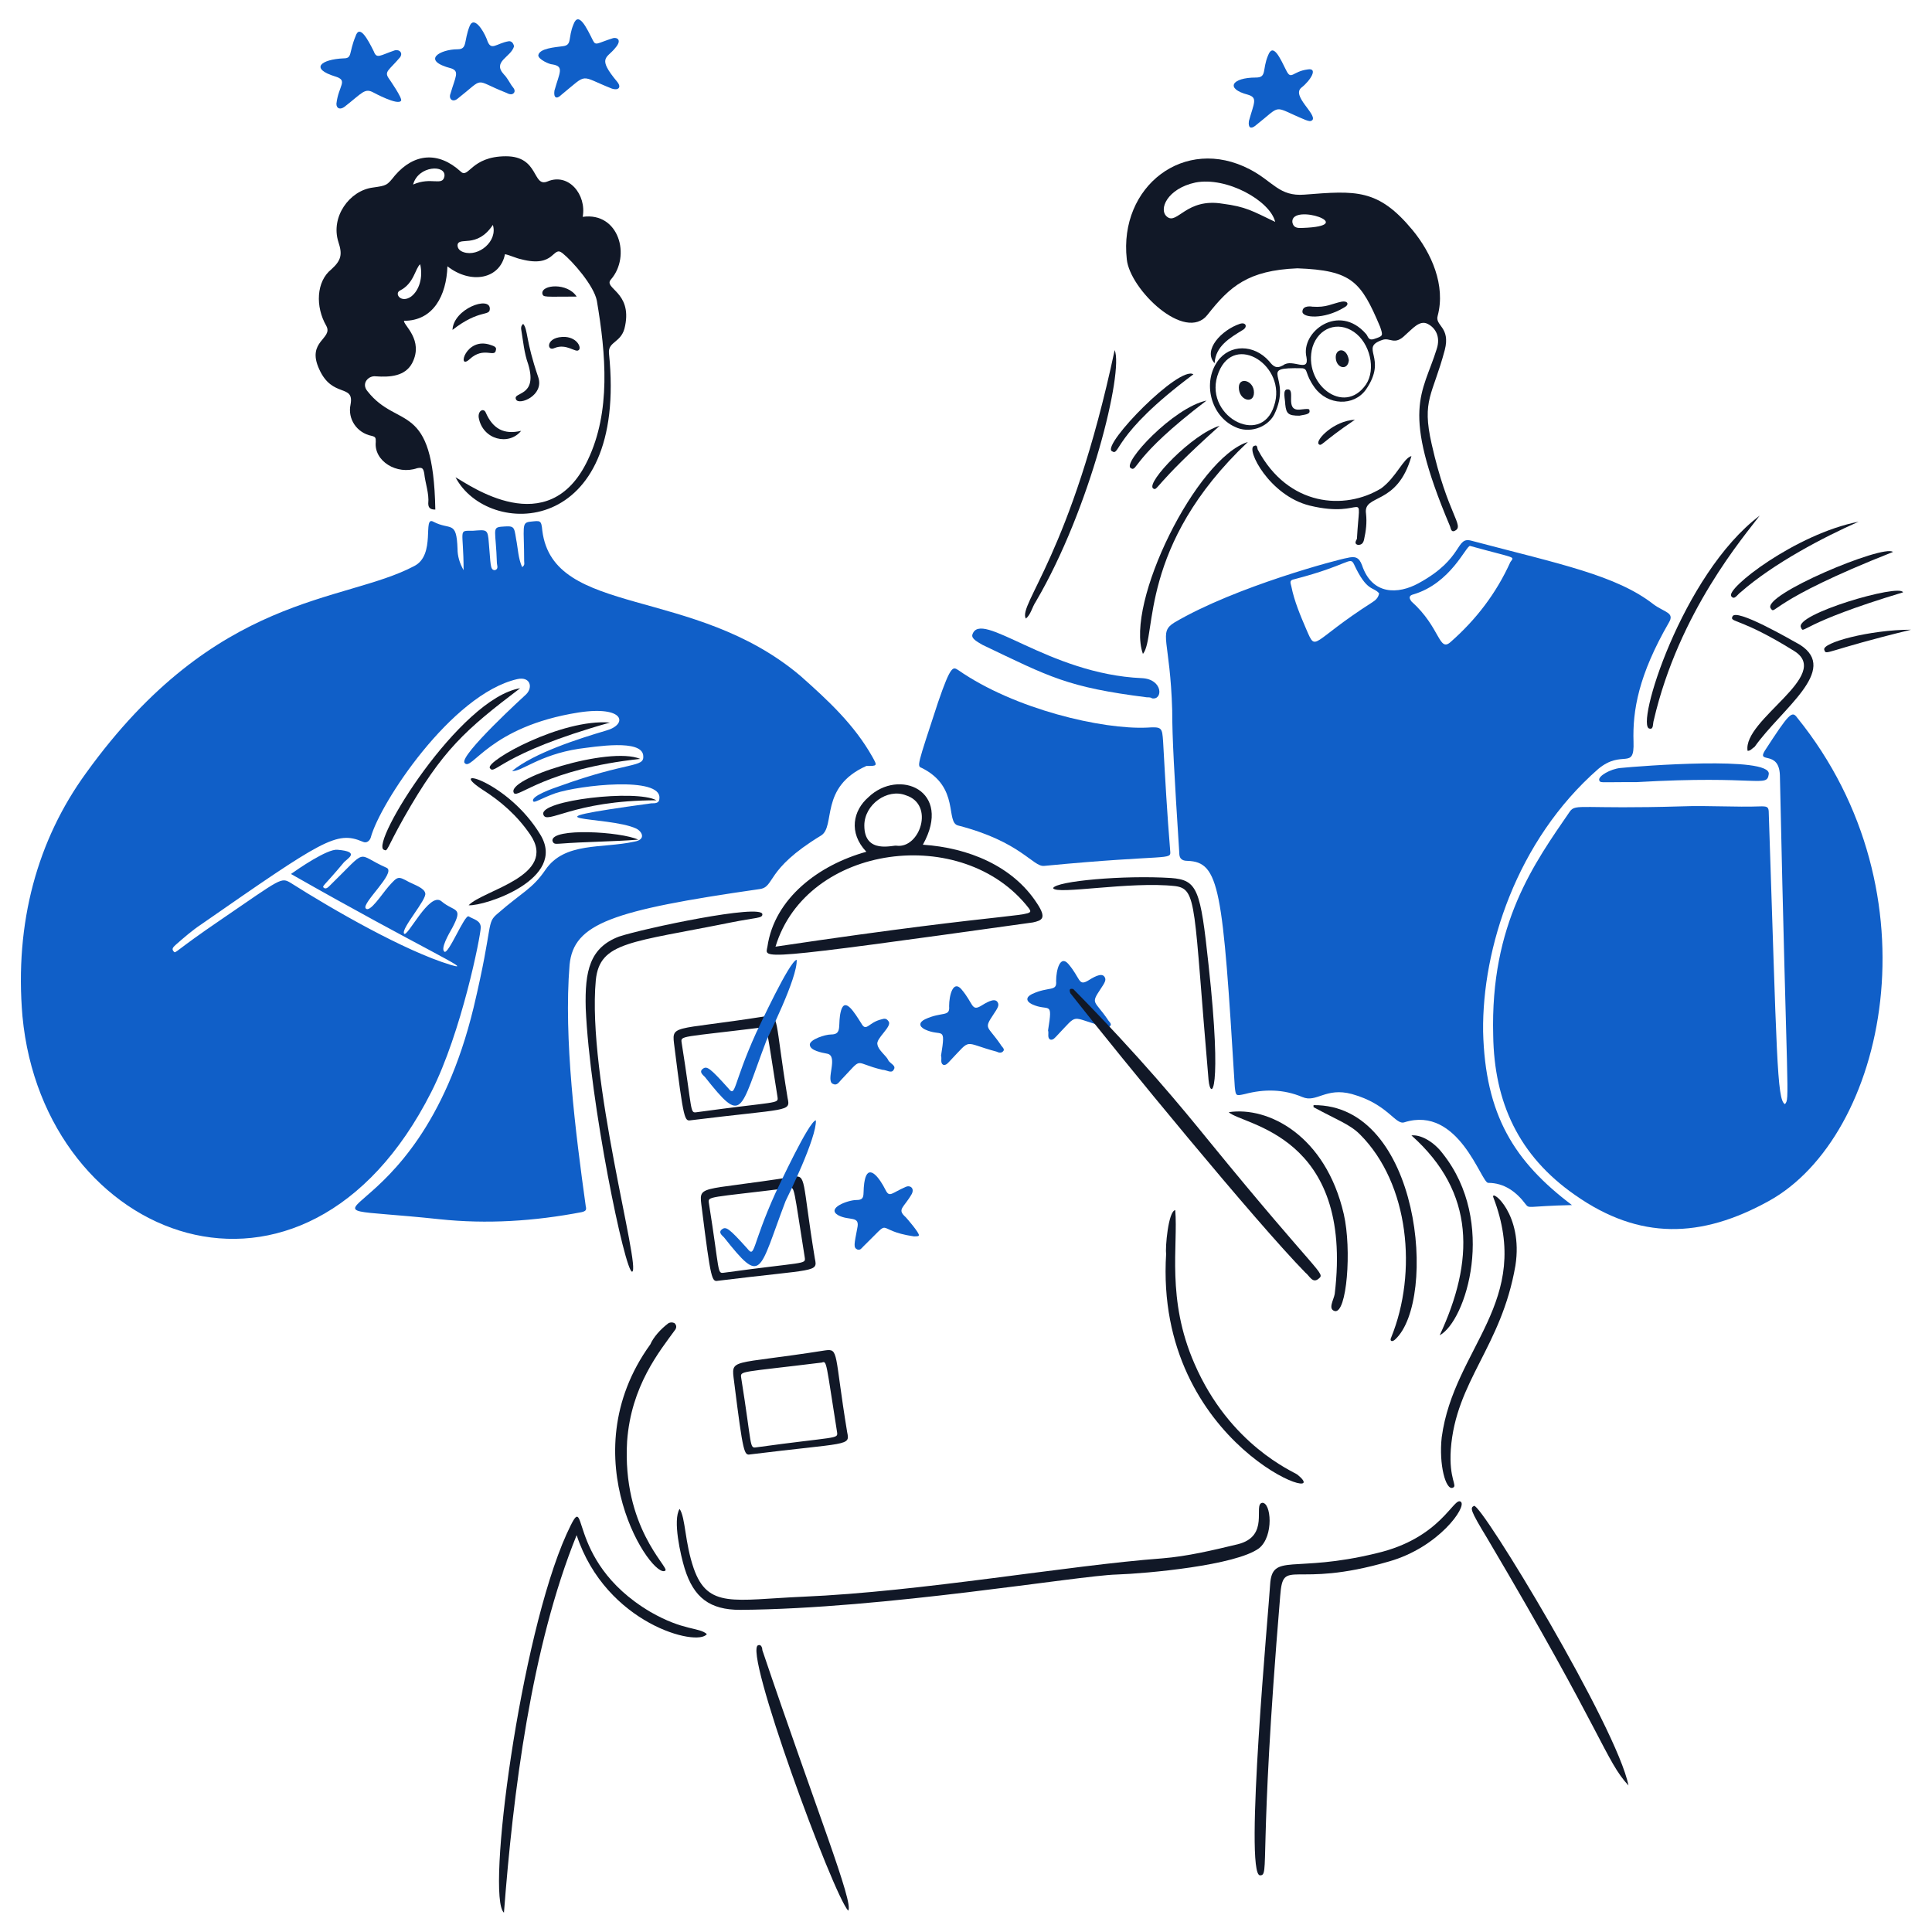 <svg width="400" height="400" viewBox="0 0 400 400" fill="none" xmlns="http://www.w3.org/2000/svg">
<path d="M140.705 312.403C141.959 314.284 141.749 319.3 143.63 324.734C146.556 333.094 151.99 331.213 166.202 330.586C190.863 329.541 220.958 324.107 240.603 322.644C245.828 322.226 251.053 320.972 256.277 319.718C262.965 318.046 259.412 311.567 261.293 311.149C263.174 310.94 263.801 318.046 260.666 320.554C255.859 324.107 237.468 325.779 231.198 325.988C223.257 326.197 183.13 333.094 153.244 333.302C146.974 333.302 143.631 330.795 141.75 324.734C140.914 322.017 139.242 314.702 140.705 312.403Z" fill="#111827"/>
<path d="M191.071 174.887C200.477 175.514 209.672 179.276 214.688 187.009C216.778 190.144 215.733 190.561 213.852 190.979C155.543 199.13 158.469 198.504 158.887 195.996C160.35 185.964 169.545 179.067 179.368 176.35C175.606 172.379 176.651 167.782 179.786 165.065C186.056 159.004 197.341 163.602 191.071 174.887ZM160.559 195.996C212.389 188.263 214.479 190.144 213.016 188.054C199.431 170.498 167.037 174.678 160.559 195.996ZM178.949 170.917C178.949 176.977 185.011 174.887 185.638 175.096C190.444 175.723 193.579 166.528 187.518 164.647C183.757 163.184 178.949 166.528 178.949 170.917Z" fill="#111827"/>
<path d="M121.268 208.743C121.059 201.011 122.104 196.205 128.165 193.906C133.181 192.234 157.841 187.009 157.841 189.308C157.841 190.144 156.587 189.935 151.362 190.98C130.672 195.159 124.194 194.951 123.358 202.892C121.477 222.955 132.762 262.663 130.881 263.29C129.418 263.499 122.104 228.18 121.268 208.743Z" fill="#111827"/>
<path d="M155.334 301.118C154.08 301.327 153.871 301.118 151.99 286.07C151.363 281.055 150.945 282.727 170.799 279.592C173.725 279.174 172.68 280.01 175.397 296.52C176.024 299.446 175.606 298.61 155.334 301.118ZM170.172 282.1C153.244 284.189 153.244 283.771 153.453 285.234C155.752 299.655 155.125 299.864 156.588 299.655C173.307 297.356 173.516 297.983 173.307 296.52C171.008 282.1 171.217 281.682 170.172 282.1Z" fill="#111827"/>
<path d="M143.003 231.942C141.749 232.151 141.54 231.942 139.659 216.894C139.033 211.878 138.615 213.55 158.469 210.415C161.395 209.997 160.35 210.833 163.067 227.344C163.694 230.27 163.275 229.434 143.003 231.942ZM157.842 212.714C140.913 214.804 140.913 214.386 141.122 215.849C143.421 230.27 142.794 230.479 144.257 230.27C160.977 227.971 161.186 228.598 160.977 227.135C158.678 212.714 158.887 212.505 157.842 212.714Z" fill="#111827"/>
<path d="M148.646 265.171C147.392 265.38 147.183 265.173 145.302 250.126C144.675 245.11 144.257 246.782 164.112 243.647C167.037 243.229 165.992 244.065 168.709 260.576C169.336 263.501 168.918 262.663 148.646 265.171ZM163.484 245.946C146.556 248.036 146.556 247.618 146.765 249.081C149.064 263.501 148.437 263.71 149.9 263.501C166.619 261.202 166.828 261.829 166.619 260.367C164.32 245.946 164.529 245.737 163.484 245.946Z" fill="#111827"/>
<path d="M218.032 183.874C218.659 182.411 232.661 181.157 242.484 181.784C247.918 182.202 248.545 184.083 250.217 199.757C253.143 226.508 250.635 227.971 250.217 223.582C247.082 187.427 247.918 184.083 243.32 183.456C233.915 182.411 218.659 185.337 218.032 183.874Z" fill="#111827"/>
<path d="M189.19 255.976C180.621 254.722 185.219 251.796 178.741 258.066C178.323 258.483 178.113 258.901 177.486 258.692C176.65 258.275 176.859 257.648 177.486 254.304C178.113 251.587 175.815 252.841 173.516 251.587C171.008 250.124 175.606 248.452 177.278 248.452C179.577 248.452 178.323 246.989 179.158 243.854C179.994 241.137 182.084 243.854 183.338 246.362C184.174 248.034 184.592 246.989 187.518 245.735C188.354 245.317 189.399 245.944 188.772 247.198C187.1 250.124 185.637 250.333 187.518 252.005C187.727 252.214 190.444 255.349 190.235 255.767C190.235 255.976 189.817 255.976 189.19 255.976Z" fill="#105FC8"/>
<path d="M194.833 218.566C195.878 212.087 195.042 214.804 191.489 213.132C190.235 212.505 190.235 211.669 191.489 211.042C195.042 209.37 196.714 210.624 196.505 208.325C196.505 206.027 197.341 202.892 199.013 204.773C201.522 207.699 201.104 209.37 202.985 208.325C204.03 207.699 205.91 206.445 206.537 207.49C206.955 208.117 206.537 208.743 205.701 209.997C203.612 213.132 204.448 212.296 207.164 216.267C207.373 216.685 208 217.103 207.791 217.521C207.373 218.148 206.746 217.939 206.328 217.73C199.222 215.849 201.313 214.804 196.714 219.611C196.296 220.029 195.878 220.656 195.251 220.447C194.624 220.029 195.042 219.193 194.833 218.566Z" fill="#105FC8"/>
<path d="M216.987 213.341C218.032 206.863 217.196 209.579 213.643 207.908C212.389 207.281 212.389 206.445 213.643 205.818C217.196 204.146 218.868 205.4 218.659 203.101C218.659 200.802 219.495 197.667 221.167 199.548C223.675 202.474 223.257 204.146 225.138 203.101C226.183 202.474 228.064 201.22 228.691 202.265C229.109 202.892 228.691 203.519 227.855 204.773C225.765 207.908 226.601 207.072 229.318 211.042C229.527 211.46 230.154 211.878 229.945 212.296C229.527 212.923 228.9 212.714 228.482 212.505C221.376 210.624 223.466 209.579 218.868 214.386C218.45 214.804 218.032 215.431 217.405 215.222C216.778 214.804 217.196 213.968 216.987 213.341Z" fill="#105FC8"/>
<path d="M171.217 218.148C170.172 217.939 167.664 217.523 167.664 216.269C167.664 215.224 170.799 214.179 172.053 214.179C174.561 214.179 173.307 212.089 174.143 209.164C174.979 206.447 176.86 209.579 178.323 211.878C179.368 213.759 179.786 211.671 182.503 211.044C183.13 210.835 183.548 210.833 183.966 211.46C184.802 212.505 181.248 215.015 181.666 216.269C181.875 217.523 183.548 218.568 183.966 219.613C184.384 220.24 185.637 220.658 185.011 221.494C184.593 222.33 183.547 221.494 182.711 221.494C176.442 220.031 178.95 218.568 174.143 223.584C173.725 224.002 173.307 224.836 172.471 224.418C170.799 223.791 173.725 218.566 171.217 218.148Z" fill="#105FC8"/>
<path d="M162.649 248.661C157.006 263.499 157.842 266.216 149.9 256.185C149.482 255.767 148.646 255.14 149.482 254.513C150.318 253.886 150.945 254.304 154.707 258.483C156.379 260.573 155.543 258.066 160.559 246.989C161.186 245.735 167.455 232.151 168.918 231.942C169.127 235.494 163.067 247.825 162.649 248.661Z" fill="#105FC8"/>
<path d="M158.677 215.433C153.035 230.272 153.871 232.989 145.929 222.957C145.511 222.539 144.675 221.91 145.511 221.283C146.347 220.656 146.974 221.076 150.736 225.256C152.408 227.346 151.572 224.838 156.587 213.761C157.214 212.507 163.484 198.922 164.947 198.713C165.156 202.475 158.886 214.806 158.677 215.433Z" fill="#105FC8"/>
<path d="M222.212 204.773C236.214 218.984 244.781 229.434 250.215 236.121C273.413 264.544 274.458 263.499 272.995 264.753C271.741 265.798 271.116 264.126 270.28 263.499C260.039 253.05 232.243 219.193 221.585 205.609C221.376 204.982 221.376 204.564 222.212 204.773Z" fill="#111827"/>
<path d="M104.339 396C100.578 392.865 107.683 338.945 117.297 317.628C122.313 306.761 116.252 322.853 134.643 333.72C141.54 337.691 144.675 336.855 146.347 338.318C144.466 341.035 125.448 336.228 119.387 317.837C109.982 341.035 106.22 371.339 104.339 396Z" fill="#111827"/>
<path d="M262.965 328.078C263.383 321.39 267.772 325.779 284.909 321.599C298.494 318.464 301.002 309.689 302.465 310.942C303.719 311.987 297.865 320.345 287.624 323.271C267.561 329.123 265.682 322.228 265.055 330.379C260.457 385.553 262.965 388.269 260.875 388.269C257.531 388.269 262.756 332.258 262.965 328.078Z" fill="#111827"/>
<path d="M337.157 369.667C332.35 364.442 332.141 359.426 307.898 318.464C304.346 312.612 304.346 312.194 305.181 311.776C306.644 311.149 334.858 357.755 337.157 369.667Z" fill="#111827"/>
<path d="M243.32 250.542C243.947 257.857 241.439 268.935 247.291 282.311C254.606 299.239 267.772 304.673 268.608 305.3C277.386 312.405 238.931 299.448 241.439 259.531C241.23 258.486 241.857 250.751 243.32 250.542Z" fill="#111827"/>
<path d="M138.405 273.949C138.823 273.74 139.242 273.74 139.659 273.949C140.077 274.367 140.077 274.785 139.868 275.203C136.524 279.801 130.672 286.906 129.836 298.401C128.792 316.165 138.405 324.316 137.778 325.152C135.27 327.451 117.715 301.745 134.643 278.338C135.27 276.875 136.733 275.203 138.405 273.949Z" fill="#111827"/>
<path d="M313.75 262.036C310.824 278.965 301.42 285.861 300.375 300.073C299.957 306.343 301.838 307.597 300.793 308.015C299.33 308.641 297.867 303.208 298.494 297.565C301.002 278.965 317.512 269.56 309.152 247.825C308.734 246.153 315.422 251.378 313.75 262.036Z" fill="#111827"/>
<path d="M175.606 395.582C172.471 392.238 153.662 341.244 157.006 340.617C157.633 340.408 157.842 341.244 157.842 341.662C168.918 374.474 176.86 394.119 175.606 395.582Z" fill="#111827"/>
<path d="M271.95 228.807C294.103 228.598 297.658 269.142 288.88 277.293C288.253 277.92 287.626 277.711 288.044 276.875C293.478 263.499 291.806 245.108 281.565 234.867C279.476 232.778 276.966 231.942 271.95 229.225V228.807Z" fill="#111827"/>
<path d="M254.397 230.27C262.547 229.016 274.458 235.076 278.219 251.378C279.891 258.692 278.849 272.068 276.341 271.441C274.878 271.023 276.132 269.142 276.341 267.888C280.311 234.867 257.322 232.987 254.397 230.27Z" fill="#111827"/>
<path d="M298.074 276.457C305.179 261.2 305.599 246.989 292.224 235.076C294.105 234.867 296.822 236.33 298.703 238.838C309.988 253.05 303.507 273.531 298.074 276.457Z" fill="#111827"/>
<path d="M325.454 249.497C316.049 249.706 316.676 250.333 315.84 249.288C313.959 246.78 311.451 244.899 308.107 244.899C306.644 244.899 302.047 228.807 290.761 232.36C288.88 232.987 287.417 228.598 279.894 226.508C274.46 225.045 272.579 228.389 269.653 227.135C265.682 225.463 261.711 225.463 257.74 226.508C255.859 226.926 255.859 226.926 255.65 225.045C253.143 183.874 252.516 178.44 245.828 178.231C244.365 178.231 244.156 177.395 244.156 176.559C243.111 160.258 242.693 152.734 242.693 147.091C242.275 132.462 239.767 130.999 243.111 128.909C255.859 121.385 277.386 115.743 278.849 115.534C280.52 115.116 281.356 115.325 281.983 116.997C284.073 123.266 289.507 123.058 293.687 120.759C303.301 115.534 301.211 110.936 304.764 111.981C322.946 116.788 334.649 119.086 342.382 125.147C344.681 126.819 346.771 126.819 345.517 128.909C339.247 139.777 337.993 147.092 338.202 153.57C338.411 159.631 335.903 155.033 330.888 159.213C313.959 174.051 306.853 196.413 307.062 213.55C307.48 230.897 313.541 240.51 325.454 249.497ZM304.346 113.026C303.51 113.026 300.375 120.758 292.642 123.057C291.806 123.266 291.597 123.685 292.224 124.521C298.285 129.954 297.867 135.179 300.375 132.88C305.599 128.283 309.779 122.848 312.705 116.37C313.541 115.116 314.168 115.743 304.346 113.026ZM285.536 122.849C284.282 121.386 283.028 122.639 280.311 116.788C279.476 115.116 279.267 116.997 267.981 119.922C266.936 120.131 267.145 120.55 267.354 121.386C267.981 124.521 269.235 127.446 270.489 130.372C272.579 135.179 271.325 132.88 284.073 124.729C284.7 124.311 285.327 123.893 285.536 122.849Z" fill="#105FC8"/>
<path d="M369.551 228.598C370.596 227.344 369.969 228.389 368.506 160.467C368.297 155.242 363.699 158.167 365.371 155.45C370.387 147.718 371.014 147.091 372.059 148.554C401.527 184.919 390.45 235.285 366.207 248.661C352.205 256.394 339.456 256.812 326.081 247.407C314.377 239.256 309.361 228.18 309.152 214.386C308.525 191.188 317.721 178.648 325.036 167.99C326.29 166.318 327.335 167.572 348.234 166.945C353.668 166.736 359.101 167.154 364.744 166.945C365.998 166.945 366.207 167.154 366.207 168.408C367.879 218.357 367.879 227.762 369.551 228.598Z" fill="#105FC8"/>
<path d="M268.608 55.553C258.367 55.971 254.606 59.315 250.008 65.167C245.41 71.018 233.915 59.942 233.288 53.672C231.616 38.625 245.203 27.966 258.787 35.072C263.594 37.58 264.846 40.715 270.071 40.297C280.729 39.461 285.327 39.043 292.433 47.612C296.404 52.418 299.33 59.106 297.658 65.376C297.031 67.466 300.375 67.675 299.121 72.481C296.613 81.886 294.316 82.722 296.406 91.918C299.75 106.756 303.301 108.846 301.211 109.891C300.375 110.309 300.375 109.264 300.166 108.846C289.925 84.603 294.525 81.677 297.451 72.273C298.287 69.765 297.24 67.884 295.568 67.048C293.896 66.212 292.433 68.093 290.97 69.346C288.671 71.645 287.835 69.764 286.163 70.391C281.356 72.063 287.419 73.945 282.821 80.632C280.314 84.185 274.878 83.976 272.161 80.214C270.071 77.288 270.907 76.452 269.653 76.243C259.83 76.034 267.772 77.707 263.801 85.857C262.338 88.574 258.578 89.828 255.653 88.365C250.637 86.066 248.963 79.169 252.098 74.78C254.606 71.228 259.621 71.228 262.756 74.78C263.592 75.825 264.219 76.452 265.682 75.616C267.563 74.153 271.116 77.288 270.489 73.944C269.235 68.719 277.179 62.659 282.822 69.138C283.239 69.556 283.237 70.601 284.491 70.183C286.372 69.556 286.372 69.555 285.745 67.675C281.774 58.27 279.894 55.971 268.608 55.553ZM282.821 79.587C284.911 76.453 283.655 71.018 280.312 68.719C276.968 66.421 272.997 67.884 271.743 71.854C269.653 79.378 278.224 86.275 282.821 79.587ZM263.801 83.976C266.518 75.825 255.65 68.719 252.307 77.079C248.754 85.857 261.084 92.754 263.801 83.976ZM264.012 45.94C262.967 41.551 253.979 36.535 247.5 37.789C241.648 39.043 239.767 43.432 241.648 44.895C243.738 46.567 245.619 40.924 253.143 42.178C257.949 42.805 259.205 43.641 264.012 45.94ZM269.653 47.194C281.774 46.776 267.354 41.969 267.563 45.94C267.772 47.403 269.026 47.194 269.653 47.194Z" fill="#111827"/>
<path d="M216.151 179.276C213.852 179.485 211.344 174.26 198.387 170.917C195.671 170.29 198.806 162.975 190.864 159.004C189.819 158.586 189.819 158.795 194.208 145.42C196.924 137.478 197.342 138.105 198.387 138.731C210.09 146.882 228.273 151.062 237.468 150.644C240.603 150.435 240.603 150.644 240.812 153.57C241.23 161.094 241.648 168.618 242.275 176.141C242.484 178.231 242.275 176.768 216.151 179.276Z" fill="#105FC8"/>
<path d="M237.468 144.375C220.958 142.285 217.405 140.195 203.403 133.507C202.358 132.88 201.104 132.253 201.313 131.417C202.985 125.983 216.987 139.568 236.423 140.404C240.812 140.613 240.812 145.002 238.513 144.584C238.304 144.375 237.886 144.375 237.468 144.375Z" fill="#105FC8"/>
<path d="M336.53 161.93C331.305 161.93 331.305 162.139 331.096 161.512C330.887 160.676 333.395 159.213 335.485 159.004C339.665 158.586 366.625 156.496 366.207 160.258C365.789 163.184 364.326 160.467 338.829 161.93H336.53Z" fill="#105FC8"/>
<path d="M212.389 128.074C210.717 125.148 221.794 114.698 230.78 72.482C232.661 76.87 225.765 105.293 214.479 124.521C213.643 125.775 213.434 127.238 212.389 128.074Z" fill="#111827"/>
<path d="M292.224 94.425C289.298 104.875 282.192 102.158 282.819 106.338C283.028 108.219 282.819 109.891 282.401 111.772C282.192 112.608 281.774 112.817 281.147 112.817C280.312 112.608 280.73 111.981 280.938 111.563C281.565 100.277 283.028 107.592 271.116 104.666C262.756 102.576 257.949 92.963 259.621 92.336C260.457 91.918 260.248 92.963 260.457 93.172C266.727 104.875 278.431 105.711 285.954 101.113C289.089 98.814 290.552 94.843 292.224 94.425Z" fill="#111827"/>
<path d="M364.326 106.757C361.191 110.937 347.607 126.611 342.382 149.182C342.173 149.809 342.382 151.063 341.546 150.854C338.411 150.645 348.234 118.879 364.326 106.757Z" fill="#111827"/>
<path d="M258.367 91.5C235.587 113.026 239.558 131.835 236.632 135.388C232.87 124.939 247.709 94.844 258.367 91.5Z" fill="#111827"/>
<path d="M361.818 155.451C360.773 148.972 379.583 139.776 371.432 134.761C360.355 127.864 358.056 128.909 358.683 127.655C359.31 125.774 370.805 132.462 372.686 133.506C380.836 138.731 368.924 146.673 363.281 154.615C362.654 155.033 362.445 155.451 361.818 155.451Z" fill="#111827"/>
<path d="M384.807 108.01C377.702 111.145 367.252 116.579 360.355 122.64C359.728 123.058 359.101 124.312 358.474 123.476C357.011 122.013 371.85 110.518 384.807 108.01Z" fill="#111827"/>
<path d="M391.913 114.279C365.998 124.52 367.67 127.446 366.625 125.983C364.535 123.266 390.032 112.607 391.913 114.279Z" fill="#111827"/>
<path d="M394.003 122.64C372.477 129.119 373.522 131.418 372.895 129.955C371.223 127.238 393.376 120.759 394.003 122.64Z" fill="#111827"/>
<path d="M247.082 77.498C229.945 90.246 232.034 94.635 230.154 93.381C228.273 91.918 244.156 75.617 247.082 77.498Z" fill="#111827"/>
<path d="M249.799 82.931C234.124 94.844 235.587 97.769 234.124 96.933C232.243 95.888 242.902 84.394 249.799 82.931Z" fill="#111827"/>
<path d="M252.516 88.156C238.513 100.695 239.767 101.74 238.722 101.113C237.259 99.859 246.873 89.828 252.516 88.156Z" fill="#111827"/>
<path d="M395.675 130.373C377.702 134.761 378.12 135.806 377.702 134.552C377.075 133.09 387.106 130.373 395.675 130.373Z" fill="#111827"/>
<path d="M251.471 75.199C248.963 72.482 252.934 68.303 256.695 67.049C257.949 66.631 258.367 67.675 257.322 68.302C254.606 69.974 251.68 71.646 251.471 75.199Z" fill="#111827"/>
<path d="M271.743 63.495C274.669 63.704 275.714 62.868 277.804 62.45C279.058 62.241 279.476 63.078 278.222 63.705C274.042 66.212 269.653 65.794 269.653 64.54C269.653 63.077 271.743 63.495 271.743 63.495Z" fill="#111827"/>
<path d="M280.52 86.903C273.415 91.71 273.624 92.545 272.997 91.918C272.37 91.082 276.132 87.112 280.52 86.903Z" fill="#111827"/>
<path d="M269.026 86.065C266.727 86.065 266.309 85.648 266.1 83.767C266.1 82.722 265.473 80.632 266.518 80.632C268.399 80.423 265.891 85.021 269.026 84.812C270.907 84.603 271.116 84.602 271.116 85.02C271.325 85.856 269.862 85.856 269.026 86.065Z" fill="#111827"/>
<path d="M279.267 74.572C279.058 76.871 276.55 76.244 276.55 73.945C276.55 72.064 278.849 71.855 279.267 74.572Z" fill="#111827"/>
<path d="M256.486 80.214C256.486 77.915 259.621 78.751 259.621 81.259C259.621 83.767 256.486 82.931 256.486 80.214Z" fill="#111827"/>
<path d="M94.309 98.814C97.026 100.277 113.536 112.399 121.687 95.261C126.494 85.23 125.449 73.317 123.568 62.241C122.941 59.106 118.552 54.09 116.462 52.418C114.372 50.746 114.999 55.553 107.893 53.672C106.848 53.463 105.595 52.836 104.55 52.627C103.505 57.852 97.444 58.896 92.637 55.135C92.428 61.195 89.712 66.42 83.651 66.42C83.442 67.256 87.831 70.391 85.323 75.198C83.86 77.915 80.725 78.124 77.799 77.915C76.336 77.706 74.664 79.378 76.127 81.05C82.397 88.991 89.711 82.722 90.129 105.502C89.293 105.502 88.666 105.293 88.666 104.248C88.875 102.158 88.04 100.068 87.831 97.978C87.622 96.933 87.413 96.724 86.368 96.933C82.188 98.396 77.381 95.47 77.799 91.499C77.799 90.663 77.799 90.454 76.963 90.245C73.828 89.618 71.947 86.693 72.574 83.767C73.41 79.378 68.812 82.513 66.095 76.452C63.378 70.6 69.021 70.182 67.558 67.465C65.26 63.494 65.469 58.269 68.603 55.762C70.693 53.881 70.902 52.627 70.066 50.119C68.394 44.894 72.365 39.461 77.172 38.834C80.098 38.416 80.098 38.415 81.769 36.325C85.74 31.728 90.756 31.31 95.354 35.49C97.026 37.162 97.444 32.355 104.759 32.355C111.655 32.355 110.193 38.833 113.327 37.58C117.716 35.699 121.478 40.296 120.642 44.894C128.166 43.849 130.674 53.045 126.494 57.852C124.822 59.732 130.883 60.36 129.42 67.465C128.793 71.018 125.867 70.6 126.076 73.108C130.047 111.354 100.997 111.563 94.309 98.814ZM102.042 46.566C98.698 51.582 94.936 48.865 94.727 50.746C94.727 51.582 95.354 52 95.981 52.209C99.116 53.254 103.087 49.91 102.042 46.566ZM86.994 54.717C85.949 55.553 85.74 58.688 82.814 60.151C81.56 60.778 83.024 62.867 85.113 61.404C86.785 60.15 87.621 57.434 86.994 54.717ZM85.531 38.206C89.293 36.535 91.592 38.624 92.01 36.535C92.428 34.027 86.576 34.236 85.531 38.206Z" fill="#111827"/>
<path d="M180.622 156.705C176.86 150.017 171.427 145.001 165.784 139.986C143.631 121.176 114.581 127.864 112.282 109.891C112.073 107.592 111.864 107.801 109.774 108.01C107.893 108.219 108.52 109.055 108.52 116.161C108.52 116.579 108.729 116.996 108.102 117.414C107.266 115.533 107.266 113.653 106.848 111.563C106.43 108.846 106.43 108.846 103.713 109.055C101.832 109.264 102.669 109.891 102.878 116.579C102.878 116.997 103.296 117.833 102.46 118.042C101.415 118.042 101.623 116.788 101.205 112.399C100.996 109.473 100.788 109.682 97.862 109.891C94.727 109.891 95.981 109.473 95.981 118.042C95.145 116.579 94.727 115.115 94.727 113.652C94.518 107.592 93.264 109.891 89.711 108.01C87.412 106.756 90.338 114.907 85.74 117.206C71.111 124.938 44.778 122.64 17.818 160.049C7.786 173.842 2.98 190.979 4.651 210.415C9.04 257.021 62.96 278.129 89.293 226.09C95.563 213.759 99.533 193.696 99.533 192.024C99.533 190.561 98.071 190.353 97.026 189.726C96.19 189.308 92.846 197.667 92.01 197.04C91.174 196.413 92.846 193.487 93.682 192.024C95.981 187.636 94.1 188.89 91.383 186.591C88.875 184.501 84.277 194.323 83.65 193.278C83.023 192.234 88.457 186.173 88.039 184.919C87.83 183.874 85.949 183.247 84.695 182.62C82.396 181.366 82.396 181.366 80.515 183.456C79.052 185.128 76.545 189.099 75.709 188.054C74.873 187.009 81.979 180.739 80.098 179.694C73.41 176.768 76.544 175.305 68.185 183.456C67.976 183.665 67.558 184.083 67.14 183.874C66.513 183.456 66.931 183.665 71.111 178.649C71.738 177.813 74.872 176.35 69.857 175.932C67.767 175.723 61.706 179.903 60.243 180.948C87.412 196.414 98.907 201.429 93.264 199.757C83.65 196.832 68.812 188.263 60.243 182.829C58.154 181.575 58.362 181.784 45.823 190.353C36 197.041 36.418 197.458 36 197.04C35.373 196.413 36 195.996 36.418 195.578C38.09 194.115 39.762 192.652 41.643 191.398C66.931 173.842 69.648 171.961 75.081 174.26C75.917 174.678 76.545 174.051 76.754 173.424C78.635 166.319 93.473 143.747 107.057 140.613C109.774 139.986 110.401 142.284 108.938 143.747C108.938 143.747 94.936 156.496 96.19 157.959C97.653 159.84 101.206 150.435 119.806 147.509C129.42 146.047 130.046 150.017 125.449 151.271C119.806 152.943 110.61 155.869 106.012 159.631C107.893 159.84 111.655 156.287 119.806 155.033C123.15 154.615 132.972 152.943 133.181 156.496C133.39 159.004 130.255 157.541 115.835 162.765C114.581 163.183 109.775 164.855 110.401 165.9C110.61 166.318 112.073 165.274 114.999 164.229C120.015 162.557 136.943 160.676 136.525 165.274C136.525 166.319 135.689 166.319 134.853 166.319C105.803 170.29 125.867 168.827 131.718 171.544C132.972 172.17 133.809 173.842 131.301 174.26C124.613 175.723 116.88 174.26 112.909 180.112C110.192 184.083 108.103 184.71 103.087 189.099C100.579 191.189 102.25 190.98 98.071 208.534C86.158 257.856 53.556 248.452 90.965 252.423C100.788 253.468 110.61 252.841 120.433 250.96C121.269 250.751 121.478 250.542 121.269 249.706C119.179 234.658 116.671 215.013 117.925 199.757C118.761 191.189 126.703 188.472 157.215 184.083C160.559 183.665 158.261 180.112 169.964 173.006C173.099 171.125 169.546 162.974 179.369 158.586C181.668 158.586 181.667 158.586 180.622 156.705Z" fill="#105FC8"/>
<path d="M97.026 187.427C99.952 184.292 115.626 181.366 109.775 172.797C107.058 168.826 103.714 165.9 99.743 163.393C92.219 158.377 105.177 161.721 111.864 172.797C117.507 181.993 100.37 187.636 97.026 187.427Z" fill="#111827"/>
<path d="M107.685 142.494C96.399 151.062 91.592 155.242 83.651 169.245C79.889 175.932 80.307 176.35 79.471 175.932C76.545 174.678 95.145 144.584 107.685 142.494Z" fill="#111827"/>
<path d="M126.285 149.599C103.296 156.078 102.46 160.676 101.415 159.004C100.579 157.541 116.253 148.763 126.285 149.599Z" fill="#111827"/>
<path d="M108.312 67.048C109.357 68.301 108.73 70.182 111.446 78.124C112.7 81.886 107.475 83.976 106.848 82.722C106.012 81.05 111.446 82.304 109.357 75.407C108.521 73.108 108.311 70.6 107.893 68.093C107.893 67.675 107.894 67.466 108.312 67.048Z" fill="#111827"/>
<path d="M107.893 89.2C105.385 92.335 99.952 91.081 99.116 86.483C98.907 85.02 100.16 84.393 100.578 85.438C102.041 88.782 104.34 90.036 107.893 89.2Z" fill="#111827"/>
<path d="M93.682 68.301C93.891 63.912 101.415 61.196 101.415 63.913C101.415 65.585 99.325 63.912 93.682 68.301Z" fill="#111827"/>
<path d="M97.235 74.362C94.518 76.87 96.399 69.555 101.623 71.436C102.25 71.645 102.877 71.854 102.668 72.481C102.459 74.153 100.161 71.646 97.235 74.362Z" fill="#111827"/>
<path d="M117.089 69.764C119.597 69.973 120.434 72.063 119.807 72.481C119.18 73.108 117.298 71.018 114.79 72.063C113.118 72.899 112.91 69.555 117.089 69.764Z" fill="#111827"/>
<path d="M119.388 61.405C112.7 61.405 112.492 61.614 112.283 60.778C112.074 58.897 117.507 58.479 119.388 61.405Z" fill="#111827"/>
<path d="M132.555 157.122C113.118 159.212 107.267 165.273 106.431 164.228C104.341 161.302 126.076 154.405 132.555 157.122Z" fill="#111827"/>
<path d="M135.898 165.691C118.552 165.691 113.118 170.916 112.491 168.617C111.655 165.691 131.719 163.393 135.898 165.691Z" fill="#111827"/>
<path d="M132.137 173.842C126.703 174.26 121.269 174.26 115.835 174.678C115.208 174.678 114.582 174.887 114.373 174.051C114.164 171.334 128.584 172.17 132.137 173.842Z" fill="#111827"/>
<path d="M114.791 18.77C115.836 15.008 116.881 13.754 114.373 13.336C113.746 13.336 111.448 12.292 111.448 11.456C111.657 9.993 115 9.784 116.463 9.575C118.553 9.366 117.508 7.902 118.762 4.977C119.807 2.26 121.479 5.813 122.733 8.321C123.36 9.575 123.569 8.948 126.913 7.903C127.54 7.694 129.003 8.112 127.331 9.993C125.659 12.083 123.569 11.874 127.749 16.89C128.794 18.143 127.958 18.77 126.704 18.352C119.807 15.635 121.897 15.008 116.254 19.606C115.209 20.651 114.582 20.233 114.791 18.77Z" fill="#105FC8"/>
<path d="M106.432 9.575C105.805 11.874 101.834 12.709 104.342 15.426C104.969 16.053 105.387 16.889 105.805 17.516C106.014 17.934 106.85 18.561 106.432 19.188C106.014 19.815 105.178 19.397 104.76 19.188C97.863 16.471 100.58 15.845 94.728 20.442C93.683 21.278 92.847 20.442 93.265 19.397C94.31 15.845 95.146 14.8 93.474 14.173C86.996 12.501 91.176 10.202 94.728 10.202C96.818 10.202 95.982 8.53 97.236 5.395C98.072 3.305 99.953 6.022 100.789 8.112C101.625 10.829 102.67 8.948 105.387 8.53C105.805 8.53 106.223 8.739 106.432 9.575Z" fill="#105FC8"/>
<path d="M69.65 21.488C70.068 17.726 72.157 16.681 69.44 15.845C64.007 14.173 66.515 12.292 71.112 12.083C72.993 12.083 72.157 11.038 73.62 7.485C74.456 4.977 76.128 8.112 77.382 10.62C78.009 12.292 78.636 11.456 81.771 10.411C82.816 10.202 83.443 11.038 82.816 11.874C80.517 14.591 79.472 14.8 80.517 16.263C80.517 16.263 83.443 20.443 83.025 20.861C82.398 21.906 77.382 19.189 77.382 19.189C75.501 18.144 75.083 19.189 71.321 22.115C70.485 22.742 69.65 22.533 69.65 21.488Z" fill="#105FC8"/>
<path d="M258.578 25.04C259.623 21.278 260.457 20.233 258.367 19.606C253.561 18.352 255.024 16.053 260.039 16.053C262.338 16.053 261.293 14.382 262.547 11.456C263.592 8.739 265.055 12.083 266.309 14.591C267.354 16.681 267.565 14.799 270.7 14.381C272.999 13.963 271.325 16.68 269.444 18.143C267.354 19.815 272.581 23.577 271.745 24.831C271.327 25.249 270.909 25.04 270.282 24.831C263.176 21.905 265.684 21.487 259.832 26.085C258.996 26.712 258.369 26.503 258.578 25.04Z" fill="#105FC8"/>
</svg>
